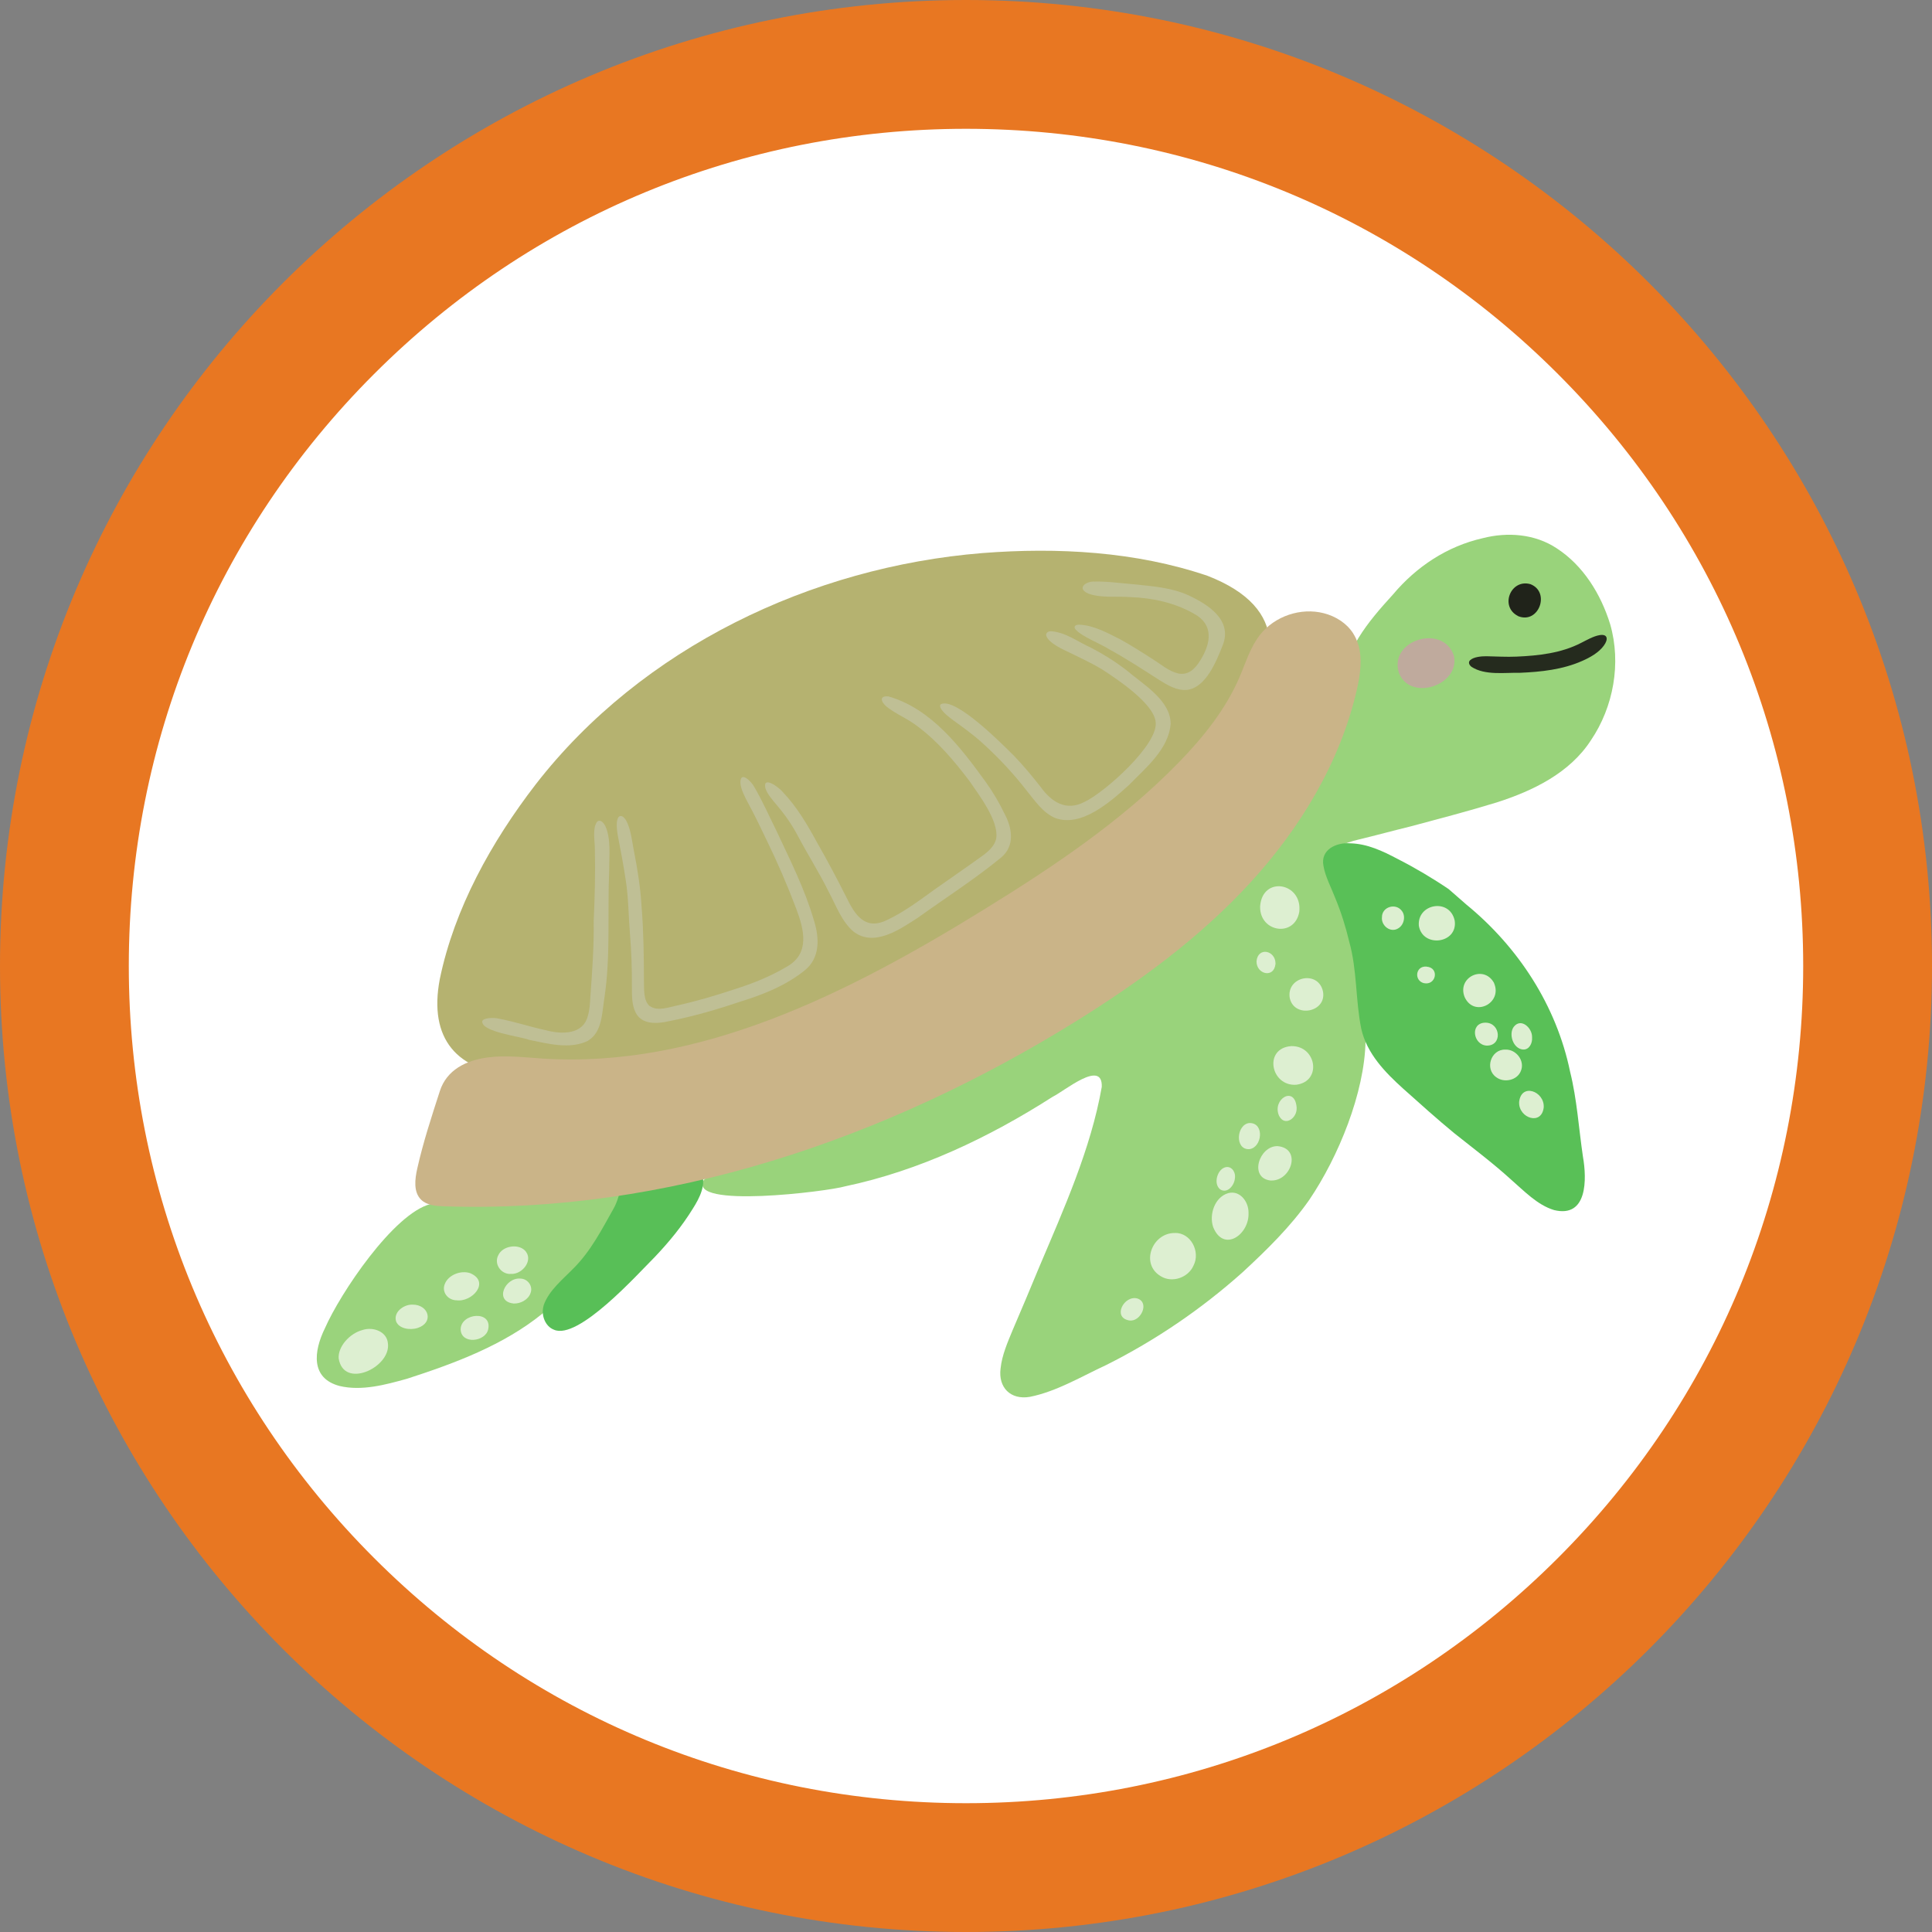 <?xml version="1.0" encoding="UTF-8"?>
<svg xmlns="http://www.w3.org/2000/svg" id="Layer_1" viewBox="0 0 300 300">
  <rect x="0" y="0" width="300" height="300" fill="#808080" stroke="none"/>
  <path d="M150,290c-77.2,0-140-62.8-140-140S72.8,10,150,10s140,62.8,140,140-62.8,140-140,140Z" style="fill:#fff;"></path>
  <path d="M150,20c34.72,0,67.37,13.52,91.92,38.08,24.55,24.55,38.08,57.2,38.08,91.92s-13.52,67.37-38.08,91.92c-24.55,24.55-57.2,38.08-91.92,38.08s-67.37-13.52-91.92-38.08c-24.55-24.55-38.08-57.2-38.08-91.92s13.52-67.37,38.08-91.92c24.55-24.55,57.2-38.08,91.92-38.08M150,0C67.16,0,0,67.16,0,150s67.16,150,150,150,150-67.16,150-150S232.84,0,150,0h0Z" style="fill:#e87722;"></path>
  <path d="M80.3,167c-9.46-.56-13.74-5.76-12.02-14.91,2.26-11.02,8.05-21.4,14.9-30.29,16.49-21.25,42.84-33.78,69.37-35.92,11.66-.91,23.82-.25,34.95,3.53,26.08,10.13-7.44,36.31-19.04,44.62-9.06,6.36-18.68,11.82-28.42,17.04-13.54,7.27-28.14,13.65-43.59,15.22-5.23.6-10.9,1.05-16.05.71h-.09Z" style="fill:#b5b270;"></path>
  <path d="M212.04,161.64c-.14,8.07-4.23,18.01-8.72,24.65-2.92,4.18-6.61,7.79-10.34,11.24-6.4,5.72-13.51,10.57-21.19,14.42-3.85,1.78-7.69,4.11-11.86,4.95-3.03.52-4.95-1.47-4.56-4.41.21-2.05,1.09-4.06,1.88-5.97,1.4-3.24,2.78-6.55,4.13-9.8,3.81-9,8.01-18.32,9.7-27.94.17-4.4-5.86.69-7.58,1.5-9.87,6.32-20.77,11.52-32.3,13.94-2.62.78-24.49,3.51-21.92-.98.72-.85,2.68-1.49,3.99-1.81,3.48-.9,6.9-1.98,10.29-3.18,4.24-1.54,8.33-3.32,12.43-5.17,5.02-2.31,10.16-4.34,15.15-6.72,8.3-3.95,16.04-8.75,23.4-14.22,7.08-5.12,14.02-10.57,19.46-17.45,7.56-9.6,11.64-15.44,13.98-27.74,1.09-6.26,4.15-10.07,8.34-14.66,3.62-4.3,8.37-7.46,13.91-8.72,3.85-.99,8.11-.67,11.48,1.56,4.13,2.67,6.88,7.13,8.32,11.81,1.74,6.04.52,12.83-3,18.02-3.3,5.09-9.01,7.84-14.62,9.64-4.4,1.35-8.84,2.51-13.28,3.7-2.78.68-5.48,1.42-8.19,2.07-2.06.49-4.74,1.37-4.37,3.96.2,1.72,1.18,3.51,1.8,5.16.86,2.11,1.53,4.28,2.05,6.47,1.19,5.05,1.46,10.46,1.65,15.59v.09Z" style="fill:#99d37b;"></path>
  <path d="M227.72,140.48c8.06,6.6,13.97,15.7,16.08,25.92,1.08,4.34,1.34,8.77,2,13.22.61,3.46.72,9.54-4.48,8.28-2.58-.77-4.67-2.98-6.68-4.73-2.81-2.56-5.89-4.87-8.84-7.22-2.71-2.23-5.27-4.54-7.9-6.89-2.83-2.55-5.65-5.46-6.52-9.29-.91-4.47-.63-9.15-1.88-13.57-.54-2.29-1.26-4.57-2.17-6.77-.61-1.58-1.56-3.36-1.82-4.96-.52-2.56,2.03-3.7,4.19-3.52,2.62.08,4.93,1.16,7.35,2.44,2.74,1.4,5.42,2.99,7.91,4.68" style="fill:#59c057;"></path>
  <path d="M66.96,186.93c3.84-1.06,8.31-.6,12.33-1.31,4.08-.55,8.16-1.25,12.28-1.44,1.61-.05,3.79-.06,4.66,1.46,1.3,2.71-2.95,8.25-4.55,10.5-2.28,2.8-4.76,5.43-7.43,7.82-6.09,4.94-13.66,7.74-21.04,10.13-3.35.93-7.01,1.94-10.46,1.13-4.55-1.19-4.05-5.4-2.3-8.96,2.36-5.4,10.66-17.83,16.41-19.3l.08-.03Z" style="fill:#9ad37c;"></path>
  <path d="M84.41,202.7c.82-2.33,2.95-4.01,4.64-5.75,2.66-2.64,4.41-6.05,6.24-9.31.6-1.06.92-2.4,1.22-3.5.16-.47.37-.86.7-1.14.4-.36,1.05-.56,1.62-.67,2.39-.45,4.86-1,7.31-1.41,1.02-.18,2.15-.04,2.68.95.99,1.91-.18,4.14-1.24,5.81-1.69,2.74-3.68,5.16-5.91,7.51-2.7,2.69-11.9,12.98-15.67,11.28-1.37-.53-2-2.29-1.6-3.68l.02-.08Z" style="fill:#58bf57;"></path>
  <path d="M225.89,142.99c.48,3.54-4.96,4.24-5.57.78-.31-3.45,4.77-4.36,5.55-.87l.02.09Z" style="fill:#ddefd1;"></path>
  <path d="M182.46,191.45c2.47-.03,3.96,2.92,2.88,5.04-.81,1.91-3.33,2.77-5.08,1.69-3.24-1.89-1.37-6.72,2.12-6.72h.09Z" style="fill:#ddefd1;"></path>
  <path d="M195.67,140.75c.34-4.83,6.61-3.71,6.08.85-.72,4-6.1,3.18-6.08-.76v-.09Z" style="fill:#ddefd1;"></path>
  <path d="M193.87,188.34c.15,3.35-3.87,6.22-5.49,2.2-.66-1.96.25-4.67,2.34-5.27,1.78-.48,3.14,1.27,3.15,2.97v.09Z" style="fill:#ddefd1;"></path>
  <path d="M200.6,162.44c3.82,0,4.7,5.48.68,6-3.98.27-5.13-5.69-.77-6h.09Z" style="fill:#ddefd1;"></path>
  <path d="M200.28,155.02c-.62-3.39,4.47-4.47,5.16-1.02.55,3.18-4.36,4.12-5.14,1.09l-.02-.07Z" style="fill:#ddefd1;"></path>
  <path d="M197.29,183.31c-3.38-.38-1.79-5.37,1.07-5.34,3.81.33,2.17,5.43-.98,5.34h-.09Z" style="fill:#ddefd1;"></path>
  <path d="M194.09,174.38c2.31.05,1.87,3.82-.09,4.06-2.31.13-2.02-3.86.01-4.06h.08Z" style="fill:#ddefd1;"></path>
  <path d="M201.34,172.04c.09,1.6-1.87,2.98-2.74,1.19-1.1-2.55,2.46-4.73,2.74-1.28v.09Z" style="fill:#ddefd1;"></path>
  <path d="M175.3,205.03c-2.61-.49-.73-3.97,1.32-3.4,1.95.65.49,3.66-1.23,3.41h-.09Z" style="fill:#ddefd1;"></path>
  <path d="M191.76,182.9c-.04,1.09-1.13,2.5-2.27,1.8-1.11-.83-.49-2.99.64-3.4.96-.39,1.73.57,1.64,1.51v.09Z" style="fill:#ddefd1;"></path>
  <path d="M198.05,149.71c-.23,2.23-2.96,1.6-2.94-.45.22-2.27,2.94-1.7,2.95.35v.09Z" style="fill:#ddefd1;"></path>
  <path d="M232,152.67c1.34,3.1-3.1,5.37-4.57,2.16-1.22-3.06,2.93-5.08,4.54-2.24l.04.08Z" style="fill:#ddefd1;"></path>
  <path d="M233.81,162.98c1.64-.03,3.01,1.76,2.35,3.32-.56,1.45-2.59,1.89-3.81.98-1.84-1.27-.87-4.34,1.38-4.3h.09Z" style="fill:#ddefd1;"></path>
  <path d="M235.89,171.11c.33-3.01,3.95-1.66,3.82.83-.31,2.9-3.88,1.68-3.82-.74v-.09Z" style="fill:#ddefd1;"></path>
  <path d="M237.9,161.12c.07.86-.44,1.92-1.42,1.85-1.55-.14-2.25-2.43-1.42-3.53,1.11-1.43,2.85.15,2.84,1.58v.09Z" style="fill:#ddefd1;"></path>
  <path d="M230.68,158.8c2.36.02,2.65,3.62.15,3.56-2.09-.14-2.6-3.47-.24-3.56h.09Z" style="fill:#ddefd1;"></path>
  <path d="M214.59,142.49c-.07-1.7,2.2-2.36,3.13-.99.59.82.27,2.19-.65,2.68-1.13.67-2.5-.36-2.49-1.59v-.09Z" style="fill:#ddefd1;"></path>
  <path d="M221.51,150.1c2.06.15,1.49,2.99-.43,2.56-1.53-.42-1.28-2.64.34-2.57h.09Z" style="fill:#ddefd1;"></path>
  <path d="M60.25,208.72c.32,3.67-6.9,7.02-7.66,2.21-.13-1.81,1.68-3.88,3.71-4.41,1.63-.54,3.81.23,3.94,2.12v.08Z" style="fill:#ddefd1;"></path>
  <path d="M70.72,201.9c-1.25-.11-2.14-1.32-1.66-2.5.54-1.44,2.51-2.2,3.96-1.7,3.16,1.35.28,4.59-2.2,4.2h-.09Z" style="fill:#ddefd1;"></path>
  <path d="M79.21,197.82c-1.47,0-2.54-1.6-1.83-2.92.67-1.44,2.99-1.79,4.07-.78,1.53,1.46-.33,3.83-2.14,3.69h-.09Z" style="fill:#ddefd1;"></path>
  <path d="M64.07,202.58c2.52,0,3.35,2.8.77,3.63-1.26.39-2.88.07-3.32-.99-.49-1.43,1.11-2.64,2.45-2.64h.1Z" style="fill:#ddefd1;"></path>
  <path d="M71.53,206.39c.07-2.54,4.96-2.96,4.27.05-.45,1.93-4.14,2.35-4.27.03v-.08Z" style="fill:#ddefd1;"></path>
  <path d="M79.7,202.4c-2.99-.35-1.26-4.1,1.14-3.86,1.13.03,1.97,1.21,1.53,2.28-.35,1-1.55,1.63-2.58,1.59h-.09Z" style="fill:#ddefd1;"></path>
  <path d="M100.91,156.22c1.17.86,2.94.18,4.28-.1,3.07-.68,5.97-1.54,8.93-2.53,2.76-.87,5.48-1.96,7.96-3.43,3.76-2.04,2.79-5.81,1.53-9.13-1.36-3.6-2.9-7.16-4.59-10.62-.93-1.95-1.87-3.91-2.91-5.81-.47-.9-1.05-2.01-1.14-2.97-.09-2.11,1.75-.25,2.17.6,1.27,2.17,2.3,4.51,3.44,6.81,2.12,4.53,4.4,9.04,5.8,13.86.88,2.75.97,5.84-1.4,7.76-2.8,2.27-6.21,3.68-9.61,4.74-3.76,1.27-7.64,2.42-11.5,3.17-1.81.42-4.21.57-5.16-1.33-.64-1.24-.58-2.77-.59-4.14.02-2.7-.08-5.41-.3-8.09-.23-2.79-.22-5.63-.66-8.36-.34-2.26-.75-4.5-1.2-6.76-.13-.72-.24-1.52-.17-2.22.18-1.57,1.19-1.02,1.67.22.56,1.33.69,2.84.98,4.27.57,2.87,1.02,5.76,1.19,8.71.31,3.82.35,7.69.36,11.41.04,1.29-.12,3.04.88,3.94l.05.04Z" style="fill:#bfbf95;"></path>
  <path d="M154.7,130.13c.37-2.7-2.65-6.65-4.17-8.86-2.36-3.12-4.9-6.13-8.01-8.45-1.49-1.19-3.37-1.91-4.84-3.08-.92-.78-1.18-1.74.29-1.6,6.68,1.93,11.22,7.93,15.14,13.35,1.1,1.54,2.05,3.16,2.87,4.86,1.21,2.27,1.64,4.99-.53,6.81-4.12,3.38-8.63,6.26-12.95,9.36-2.8,1.81-6.77,4.58-9.95,2.15-1.85-1.56-2.7-4.01-3.82-6.1-1.5-3.05-3.32-5.88-4.9-8.89-.91-1.7-2.02-3.28-3.29-4.76-.63-.76-1.39-1.6-1.69-2.53-.45-2.05,2.16-.1,2.73.63,2.19,2.3,3.81,5.08,5.32,7.85,1.6,2.8,3.07,5.57,4.52,8.45,1.39,2.87,2.98,5.24,6.46,3.47,2.57-1.23,4.87-2.96,7.2-4.64,2.51-1.78,5.05-3.51,7.51-5.29.93-.68,1.88-1.55,2.1-2.65v-.07Z" style="fill:#bfbf95;"></path>
  <path d="M146.04,109.38c2.24-1.3,9.68,6.26,11.44,8.01,1.45,1.5,2.77,3.11,4.07,4.75,1.7,2.39,3.98,3.88,6.85,2.38,3.02-1.39,11.73-9.07,11.03-12.55-.43-2.81-5.86-6.45-8.29-8.02-1.91-1.16-3.98-2.07-5.98-3.06-1.17-.56-2.32-1.33-2.62-1.98-.28-.49.09-.9.64-.89,2.27.13,4.21,1.66,6.26,2.57,1.94,1.01,3.76,2.16,5.49,3.49,2.56,2.19,6.82,4.62,6.85,8.3-.31,3.96-3.88,6.85-6.49,9.53-2.88,2.6-7.36,6.61-11.44,5.11-1.91-.81-3.11-2.64-4.39-4.2-2.07-2.68-4.34-5.11-6.85-7.39-1.44-1.32-3.03-2.46-4.6-3.59-.69-.53-1.52-1.12-1.93-1.86-.12-.24-.14-.44-.05-.58l.02-.03Z" style="fill:#bfbf95;"></path>
  <path d="M169.87,90.31c1.98-.06,4.03.24,6.02.4,2.96.32,5.98.49,8.72,1.76,3.02,1.42,6.75,3.8,5.28,7.66-.99,2.5-2.59,6.59-5.52,6.99-1.6.18-3.09-.74-4.41-1.56-2.53-1.63-5.06-3.28-7.69-4.72-1.5-.94-4.23-1.96-5.25-3.09-.33-.41-.14-.73.53-.75,2.24.06,4.42,1.29,6.39,2.27,1.73.96,3.42,2.03,5.11,3.12,1.25.78,2.45,1.85,3.89,2.18,1.57.34,2.65-.72,3.46-2.06,1.67-2.68,2.07-5.56-1-7.21-2.91-1.68-6.43-2.47-9.89-2.58-2.13-.18-4.5.19-6.52-.55-1.73-.75-.6-1.81.78-1.87h.08Z" style="fill:#bebf93;"></path>
  <path d="M91.33,161.6c-2.79,1.39-6.23.47-9.15-.13-1.46-.56-7.3-1.21-7.3-2.83,0-.58,1.68-.69,2.61-.46,2.49.48,4.77,1.25,7.21,1.78,2.56.69,5.86.72,6.59-2.25.28-.93.33-1.95.38-2.92.29-3.93.57-7.83.52-11.78.17-3.71.27-7.44.18-11.16,0-1.31-.4-3.12.31-4.2.34-.43.89-.19,1.3.59.93,2,.6,4.61.62,6.8-.3,6.67.25,13.37-.76,19.99-.37,2.25-.32,5.15-2.44,6.51l-.07.04Z" style="fill:#bfbf95;"></path>
  <path d="M210.9,100.04c.67,2.2.33,4.72-.2,7.02-2.59,11.29-8.79,21.55-16.63,30.08-7.84,8.53-17.3,15.43-27.15,21.54-29.36,18.2-63.51,29.83-98.03,28.63-1.24-.04-2.61-.15-3.5-1.02-1.21-1.19-.97-3.17-.6-4.83.92-4.1,2.22-8.05,3.51-12.04,1.06-3.28,4.05-4.77,7.42-5.22,2.81-.38,5.66-.01,8.5.17,24.42,1.59,47.59-10.21,68.42-23.05,10.83-6.67,21.51-13.8,30.38-22.91,3.81-3.92,7.31-8.26,9.46-13.28.96-2.24,1.67-4.64,3.17-6.55,2.28-2.91,6.34-4.28,9.91-3.36,1.82.47,3.52,1.52,4.54,3.1.35.55.61,1.13.8,1.73Z" style="fill:#cab488;"></path>
  <path d="M228.31,102.5c.49-.48,1.69-.61,2.5-.6,1.52.03,3.13.13,4.67.06,3.45-.15,6.95-.54,10.03-2.13.87-.44,1.92-1.04,2.83-1.2,1.36-.25,1.39.69.71,1.61-.78,1.09-2.14,1.85-3.37,2.39-3.02,1.34-6.37,1.7-9.64,1.84-2.42-.05-5.46.44-7.55-.93-.42-.34-.5-.72-.22-1.02l.03-.03Z" style="fill:#252b1e;"></path>
  <path d="M225.77,101.86c.94,4.54-6.76,7.14-8.54,2.64-1.65-5.12,6.85-7.7,8.52-2.71l.02.08Z" style="fill:#bfaa9d;"></path>
  <path d="M235.73,95.66c-2.91-1.45-1.16-5.83,1.92-4.95,3.12,1.22,1.31,6.19-1.85,4.99l-.08-.03Z" style="fill:#20231a;"></path>
</svg>
